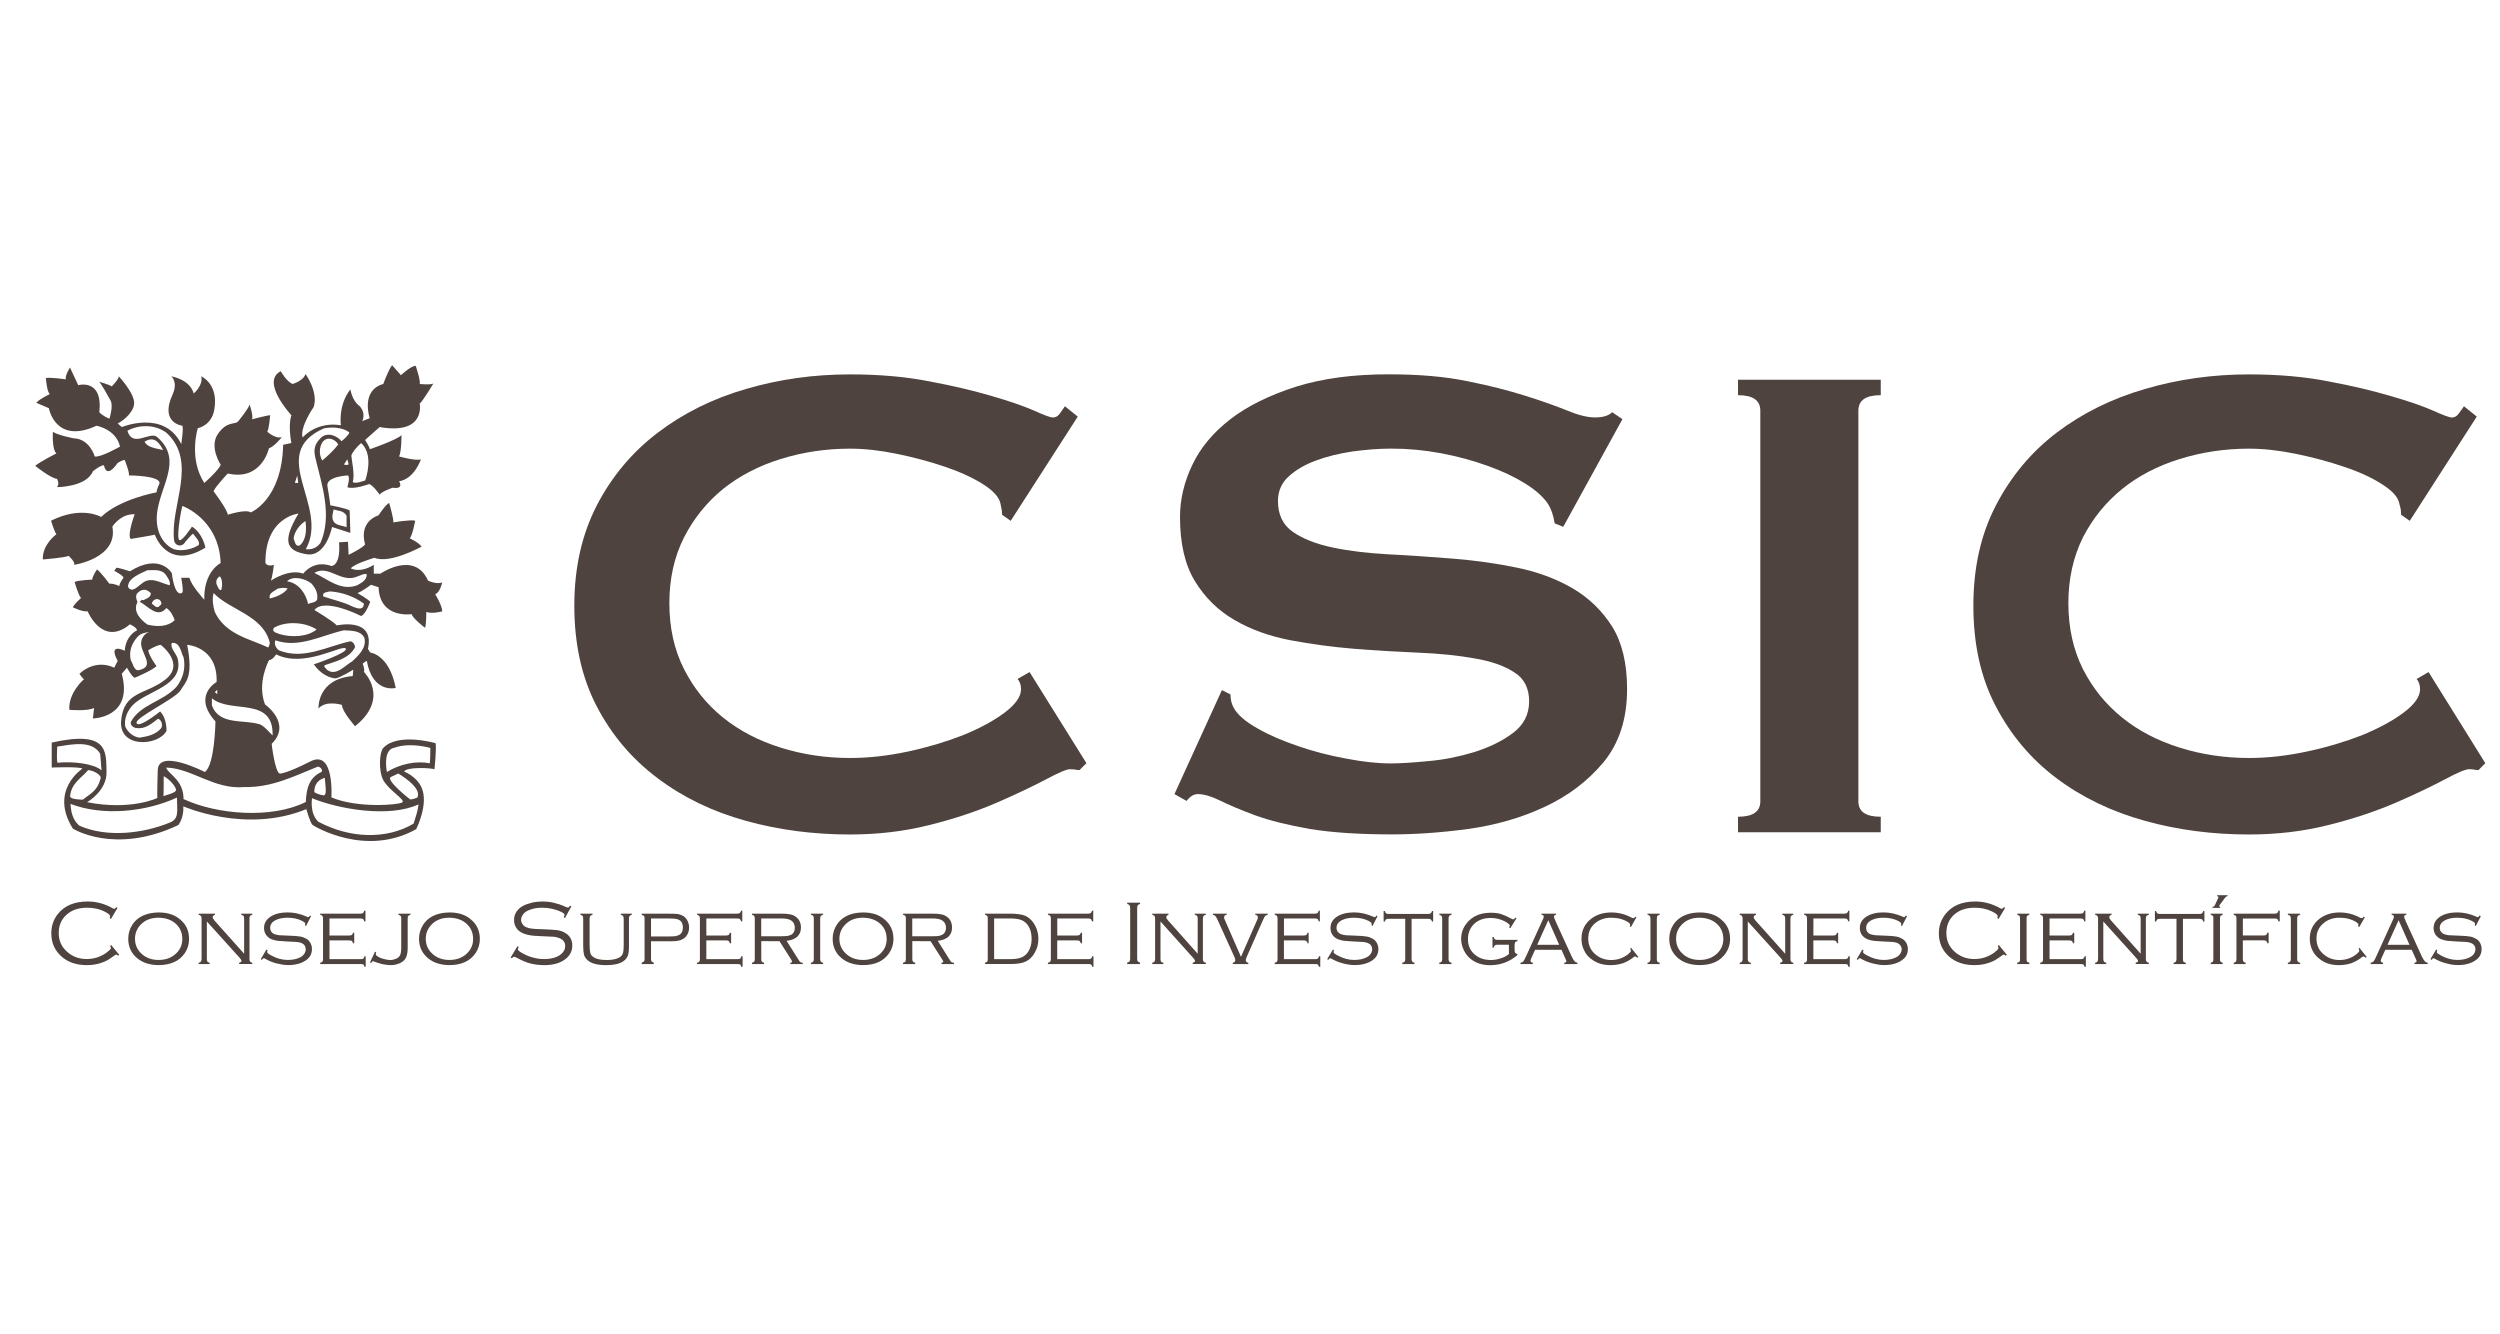 <?xml version="1.0" encoding="utf-8"?>
<!-- Generator: Adobe Illustrator 15.0.0, SVG Export Plug-In . SVG Version: 6.00 Build 0)  -->
<!DOCTYPE svg PUBLIC "-//W3C//DTD SVG 1.1//EN" "http://www.w3.org/Graphics/SVG/1.1/DTD/svg11.dtd">
<svg version="1.1" id="Capa_1" xmlns="http://www.w3.org/2000/svg" xmlns:xlink="http://www.w3.org/1999/xlink" x="0px" y="0px"
	 width="164px" height="87.5px" viewBox="126 0 164 87.5" enable-background="new 126 0 164 87.5" xml:space="preserve">
<g>
	<g>
		<path fill="#4E433E" d="M133.711,59.555l-0.433,0.729l-0.079-0.052c0.015-0.061,0.023-0.103,0.023-0.127
			c0-0.09-0.128-0.188-0.376-0.313c-0.347-0.175-0.728-0.245-1.136-0.245c-0.547,0-0.996,0.147-1.34,0.452
			c-0.349,0.313-0.518,0.717-0.518,1.208c0,0.489,0.176,0.896,0.54,1.222c0.353,0.32,0.777,0.483,1.297,0.483
			c0.501,0,0.944-0.155,1.325-0.44c0.177-0.137,0.263-0.223,0.263-0.277c0-0.034-0.018-0.08-0.052-0.143l0.069-0.056l0.53,0.642
			l-0.076,0.057c-0.056-0.055-0.098-0.075-0.136-0.075c-0.021,0-0.06,0.021-0.11,0.065c-0.184,0.129-0.329,0.236-0.45,0.303
			c-0.125,0.064-0.249,0.123-0.391,0.169c-0.295,0.104-0.619,0.155-0.967,0.155c-0.685,0-1.235-0.188-1.657-0.563
			c-0.449-0.4-0.671-0.902-0.671-1.521c0-0.487,0.139-0.896,0.419-1.258c0.434-0.552,1.091-0.832,1.966-0.832
			c0.571,0,1.132,0.148,1.671,0.463c0.035,0.016,0.059,0.018,0.073,0.018c0.023,0,0.073-0.025,0.138-0.109L133.711,59.555z"/>
		<path fill="#4E433E" d="M136.404,59.857c0.584,0,1.062,0.147,1.421,0.468c0.389,0.317,0.578,0.745,0.578,1.28
			c0,0.33-0.094,0.644-0.279,0.922c-0.356,0.517-0.932,0.783-1.717,0.783c-0.586,0-1.052-0.156-1.415-0.457
			c-0.385-0.326-0.579-0.75-0.579-1.271c0-0.349,0.099-0.661,0.28-0.94c0.201-0.295,0.481-0.509,0.839-0.638
			C135.781,59.908,136.068,59.864,136.404,59.857 M136.404,60.202c-0.481,0-0.869,0.144-1.161,0.44
			c-0.255,0.262-0.387,0.573-0.387,0.94c0,0.377,0.132,0.687,0.387,0.944c0.292,0.291,0.68,0.447,1.164,0.447
			c0.491,0,0.878-0.156,1.167-0.447c0.259-0.258,0.386-0.561,0.386-0.924c0-0.389-0.127-0.705-0.386-0.963
			C137.283,60.352,136.892,60.21,136.404,60.202"/>
		<path fill="#4E433E" d="M139.569,60.448v2.464c0,0.074,0.015,0.132,0.039,0.171c0.025,0.026,0.072,0.062,0.147,0.071v0.087h-0.725
			v-0.087c0.079-0.01,0.127-0.045,0.151-0.071c0.021-0.039,0.042-0.097,0.042-0.171v-2.646c0-0.095-0.021-0.149-0.042-0.178
			c-0.027-0.031-0.076-0.059-0.151-0.083v-0.069h1.075v0.069c-0.1,0.042-0.155,0.089-0.155,0.16c0,0.058,0.038,0.121,0.11,0.213
			l1.955,2.188v-2.301c0-0.096-0.018-0.15-0.041-0.179c-0.027-0.03-0.076-0.06-0.152-0.083v-0.068h0.73v0.068
			c-0.073,0.023-0.125,0.053-0.149,0.083c-0.023,0.027-0.037,0.083-0.037,0.179v2.646c0,0.073,0.014,0.132,0.037,0.171
			c0.024,0.027,0.074,0.063,0.149,0.072v0.086h-0.865v-0.086c0.104-0.019,0.155-0.066,0.155-0.117c0-0.049-0.048-0.117-0.142-0.227
			L139.569,60.448z"/>
		<path fill="#4E433E" d="M146.404,60.105l-0.325,0.637l-0.067-0.03c0.006-0.06,0.014-0.101,0.014-0.123
			c0-0.044-0.066-0.099-0.194-0.171c-0.267-0.143-0.594-0.216-0.986-0.216c-0.313,0-0.58,0.062-0.8,0.174
			c-0.217,0.122-0.323,0.287-0.323,0.496c0,0.085,0.026,0.178,0.082,0.257c0.052,0.07,0.124,0.126,0.222,0.158
			c0.09,0.029,0.19,0.051,0.301,0.064c0.107,0,0.336,0.021,0.692,0.031c0.301,0.01,0.526,0.023,0.676,0.055
			c0.15,0.024,0.281,0.076,0.391,0.141c0.118,0.054,0.207,0.158,0.273,0.279c0.067,0.117,0.104,0.252,0.104,0.396
			c0,0.313-0.128,0.551-0.377,0.73c-0.3,0.215-0.696,0.326-1.192,0.326c-0.244,0-0.497-0.047-0.771-0.115
			c-0.27-0.072-0.515-0.174-0.744-0.31c-0.038-0.021-0.059-0.026-0.073-0.026c-0.029,0-0.075,0.035-0.135,0.111l-0.065-0.052
			l0.371-0.627l0.075,0.033c-0.006,0.032-0.01,0.045-0.014,0.054c-0.011,0.034-0.014,0.057-0.014,0.082
			c0,0.055,0.097,0.131,0.302,0.236c0.335,0.179,0.688,0.277,1.052,0.277c0.331,0,0.612-0.062,0.833-0.179
			c0.104-0.052,0.189-0.135,0.249-0.222c0.063-0.102,0.095-0.196,0.095-0.303c0-0.084-0.027-0.176-0.08-0.252
			c-0.052-0.076-0.123-0.119-0.207-0.158c-0.082-0.032-0.166-0.045-0.273-0.063c-0.097-0.003-0.284-0.021-0.56-0.028
			c-0.326-0.017-0.555-0.033-0.696-0.047c-0.139-0.021-0.271-0.048-0.398-0.094c-0.151-0.054-0.283-0.154-0.374-0.279
			c-0.1-0.136-0.148-0.287-0.148-0.469c0-0.316,0.146-0.563,0.433-0.749c0.295-0.185,0.664-0.276,1.118-0.276
			c0.416,0,0.828,0.093,1.242,0.276c0.068,0.031,0.104,0.037,0.111,0.037c0.029,0,0.067-0.03,0.11-0.11L146.404,60.105z"/>
		<path fill="#4E433E" d="M147.613,61.688v1.233h2.041c0.082,0,0.143-0.009,0.177-0.043c0.038-0.017,0.063-0.071,0.08-0.146h0.079
			v0.691h-0.079c-0.019-0.068-0.042-0.117-0.076-0.156c-0.035-0.013-0.09-0.026-0.176-0.026h-2.655v-0.087
			c0.076-0.01,0.128-0.045,0.15-0.071c0.025-0.039,0.037-0.097,0.037-0.171v-2.646c0-0.095-0.012-0.149-0.037-0.178
			c-0.022-0.031-0.074-0.059-0.15-0.083v-0.069h2.637c0.084,0,0.141-0.019,0.174-0.045c0.033-0.023,0.063-0.068,0.076-0.151h0.084
			v0.702h-0.084c-0.014-0.08-0.043-0.129-0.076-0.158c-0.033-0.018-0.094-0.031-0.174-0.031h-2.027v1.117h1.291
			c0.08,0,0.144-0.018,0.177-0.037c0.03-0.027,0.06-0.077,0.077-0.146h0.078v0.692h-0.078c-0.018-0.08-0.047-0.128-0.079-0.151
			c-0.035-0.024-0.095-0.039-0.175-0.039H147.613L147.613,61.688z"/>
		<path fill="#4E433E" d="M150.268,63.139l0.332-0.707l0.078,0.039c-0.02,0.059-0.025,0.113-0.025,0.133
			c0,0.037,0.018,0.062,0.055,0.09c0.098,0.078,0.232,0.152,0.398,0.195c0.17,0.049,0.336,0.088,0.498,0.088
			c0.146,0,0.28-0.039,0.396-0.091c0.11-0.05,0.19-0.12,0.242-0.218c0.052-0.087,0.079-0.282,0.079-0.559v-1.844
			c0-0.095-0.01-0.149-0.038-0.178c-0.027-0.031-0.079-0.059-0.148-0.083v-0.069h0.794v0.069c-0.074,0.024-0.125,0.052-0.146,0.083
			c-0.027,0.027-0.038,0.083-0.038,0.178v1.928c0,0.188-0.019,0.339-0.05,0.453c-0.029,0.121-0.078,0.219-0.147,0.309
			c-0.093,0.109-0.219,0.191-0.377,0.255c-0.163,0.063-0.337,0.103-0.526,0.103c-0.156,0-0.34-0.022-0.547-0.061
			c-0.211-0.057-0.384-0.107-0.543-0.166c-0.027-0.018-0.056-0.031-0.074-0.031c-0.051,0-0.092,0.034-0.133,0.108L150.268,63.139z"
			/>
		<path fill="#4E433E" d="M155.48,59.857c0.588,0,1.062,0.147,1.422,0.468c0.383,0.317,0.576,0.745,0.576,1.28
			c0,0.33-0.094,0.644-0.283,0.922c-0.355,0.517-0.928,0.783-1.709,0.783c-0.586,0-1.06-0.156-1.416-0.457
			c-0.387-0.326-0.582-0.75-0.582-1.271c0-0.349,0.099-0.661,0.285-0.94c0.197-0.295,0.474-0.509,0.834-0.638
			C154.857,59.908,155.145,59.864,155.48,59.857 M155.48,60.202c-0.486,0-0.869,0.144-1.16,0.44
			c-0.258,0.262-0.389,0.573-0.389,0.94c0,0.377,0.131,0.687,0.389,0.944c0.291,0.291,0.679,0.447,1.166,0.447
			c0.484,0,0.875-0.156,1.166-0.447c0.256-0.258,0.384-0.561,0.384-0.924c0-0.389-0.128-0.705-0.384-0.963
			C156.357,60.352,155.968,60.21,155.48,60.202"/>
		<path fill="#4E433E" d="M163.486,59.45l-0.422,0.771l-0.082-0.049c0.035-0.086,0.053-0.139,0.053-0.166
			c0-0.056-0.073-0.117-0.219-0.184c-0.398-0.19-0.817-0.275-1.26-0.275c-0.363,0-0.68,0.063-0.951,0.2
			c-0.129,0.063-0.232,0.146-0.306,0.259c-0.077,0.107-0.114,0.219-0.114,0.337c0,0.101,0.031,0.192,0.09,0.275
			c0.06,0.094,0.132,0.155,0.229,0.2c0.111,0.045,0.232,0.086,0.378,0.098c0.146,0.023,0.382,0.038,0.709,0.041
			c0.453,0.018,0.776,0.038,0.97,0.063c0.194,0.03,0.35,0.084,0.479,0.16c0.333,0.178,0.503,0.463,0.503,0.844
			c0,0.362-0.154,0.67-0.457,0.897c-0.34,0.263-0.796,0.392-1.387,0.392c-0.344,0-0.637-0.043-0.895-0.108
			c-0.256-0.06-0.558-0.19-0.91-0.38c-0.098-0.045-0.156-0.068-0.172-0.068c-0.029,0-0.078,0.039-0.143,0.105l-0.08-0.049
			l0.443-0.736l0.086,0.049c-0.035,0.072-0.057,0.125-0.057,0.15c0,0.07,0.127,0.162,0.377,0.299
			c0.227,0.119,0.443,0.197,0.655,0.25c0.208,0.055,0.433,0.089,0.679,0.089c0.502,0,0.879-0.113,1.133-0.328
			c0.175-0.151,0.262-0.325,0.262-0.526c0-0.26-0.146-0.447-0.441-0.539c-0.095-0.039-0.195-0.056-0.291-0.069
			c-0.107-0.011-0.389-0.021-0.863-0.041c-0.338-0.005-0.604-0.034-0.799-0.075c-0.189-0.035-0.359-0.096-0.512-0.186
			c-0.143-0.076-0.25-0.189-0.329-0.328c-0.083-0.139-0.12-0.299-0.12-0.463c0-0.295,0.105-0.526,0.313-0.74
			c0.159-0.146,0.382-0.271,0.653-0.342c0.277-0.102,0.582-0.137,0.914-0.137c0.271,0,0.522,0.03,0.746,0.086
			c0.232,0.057,0.5,0.139,0.783,0.277c0.069,0.02,0.11,0.037,0.129,0.037c0.033,0,0.078-0.037,0.141-0.12L163.486,59.45z"/>
		<path fill="#4E433E" d="M164.678,60.268v1.701c0,0.256,0.021,0.443,0.043,0.535c0.023,0.1,0.082,0.189,0.17,0.251
			c0.176,0.146,0.479,0.222,0.902,0.222c0.477,0,0.799-0.099,0.969-0.268c0.059-0.068,0.1-0.143,0.12-0.238
			c0.019-0.101,0.033-0.268,0.033-0.502v-1.701c0-0.092-0.019-0.146-0.042-0.179c-0.025-0.03-0.073-0.06-0.148-0.083v-0.068h0.723
			v0.068c-0.069,0.023-0.12,0.053-0.143,0.083c-0.031,0.027-0.045,0.083-0.045,0.179v1.781c0,0.307-0.023,0.521-0.072,0.645
			c-0.086,0.214-0.246,0.361-0.474,0.463c-0.233,0.104-0.551,0.156-0.95,0.156c-0.584,0-0.984-0.111-1.221-0.326
			c-0.113-0.104-0.188-0.219-0.229-0.346c-0.031-0.119-0.056-0.324-0.056-0.592v-1.781c0-0.096-0.008-0.15-0.034-0.179
			c-0.027-0.03-0.08-0.06-0.152-0.083v-0.068h0.797v0.068c-0.077,0.023-0.125,0.053-0.148,0.083
			C164.699,60.122,164.678,60.176,164.678,60.268"/>
		<path fill="#4E433E" d="M168.707,61.747v1.185c0,0.059,0.014,0.1,0.041,0.137c0.023,0.029,0.068,0.057,0.139,0.076v0.098h-0.789
			v-0.098c0.073-0.021,0.12-0.047,0.148-0.076c0.027-0.037,0.038-0.078,0.038-0.137v-2.711c0-0.055-0.011-0.104-0.038-0.132
			c-0.03-0.03-0.075-0.053-0.148-0.073v-0.078h1.83c0.243,0,0.422,0.008,0.555,0.023c0.121,0.029,0.231,0.064,0.334,0.125
			c0.123,0.075,0.213,0.178,0.281,0.313c0.069,0.133,0.107,0.281,0.107,0.447c0,0.161-0.038,0.312-0.104,0.438
			c-0.067,0.131-0.162,0.234-0.287,0.308c-0.101,0.063-0.215,0.103-0.342,0.125c-0.123,0.024-0.307,0.032-0.545,0.032
			L168.707,61.747L168.707,61.747z M168.707,61.432h1.166c0.203,0,0.365-0.013,0.46-0.023c0.101-0.021,0.183-0.057,0.26-0.102
			c0.14-0.09,0.204-0.246,0.204-0.467c0-0.222-0.064-0.377-0.204-0.468c-0.077-0.04-0.159-0.085-0.257-0.093
			c-0.098-0.018-0.255-0.027-0.463-0.027h-1.166V61.432z"/>
		<path fill="#4E433E" d="M172.336,61.688v1.233h2.042c0.084,0,0.144-0.009,0.177-0.043c0.035-0.017,0.059-0.071,0.076-0.146h0.083
			v0.691h-0.083c-0.018-0.068-0.041-0.117-0.076-0.156c-0.033-0.013-0.093-0.026-0.177-0.026h-2.653v-0.087
			c0.08-0.01,0.127-0.045,0.151-0.071c0.024-0.039,0.038-0.097,0.038-0.171v-2.646c0-0.095-0.014-0.149-0.041-0.178
			c-0.023-0.031-0.072-0.059-0.148-0.083v-0.069h2.633c0.088,0,0.144-0.019,0.174-0.045c0.035-0.023,0.066-0.068,0.082-0.151h0.08
			v0.702h-0.08c-0.016-0.08-0.047-0.129-0.082-0.158c-0.03-0.018-0.086-0.031-0.174-0.031h-2.021v1.117h1.288
			c0.083,0,0.136-0.018,0.174-0.037c0.034-0.027,0.062-0.077,0.079-0.146h0.083v0.692h-0.083c-0.018-0.08-0.045-0.128-0.079-0.151
			c-0.038-0.024-0.091-0.039-0.174-0.039H172.336L172.336,61.688z"/>
		<path fill="#4E433E" d="M175.939,61.739v1.173c0,0.074,0.008,0.132,0.031,0.171c0.029,0.026,0.084,0.062,0.151,0.071v0.087h-0.793
			v-0.087c0.077-0.01,0.125-0.045,0.151-0.071c0.021-0.039,0.035-0.097,0.035-0.171v-2.646c0-0.095-0.017-0.149-0.041-0.178
			c-0.027-0.031-0.072-0.059-0.146-0.083v-0.069h1.956c0.225,0,0.407,0.012,0.546,0.045c0.143,0.024,0.271,0.08,0.365,0.153
			c0.234,0.162,0.349,0.404,0.349,0.716c0,0.252-0.083,0.446-0.242,0.596c-0.159,0.148-0.396,0.242-0.702,0.27l0.83,1.314
			c0.031,0.049,0.059,0.07,0.086,0.095c0.028,0.021,0.08,0.022,0.148,0.03v0.087h-0.816v-0.087c0.079-0.01,0.114-0.033,0.114-0.068
			c0-0.023-0.021-0.066-0.065-0.148l-0.762-1.197L175.939,61.739L175.939,61.739z M175.939,61.419h1.256
			c0.203,0,0.353-0.012,0.457-0.017c0.098-0.02,0.188-0.051,0.252-0.086c0.16-0.086,0.236-0.241,0.236-0.453
			c0-0.202-0.07-0.362-0.219-0.467c-0.132-0.101-0.355-0.146-0.684-0.146h-1.301v1.168H175.939z"/>
		<path fill="#4E433E" d="M179.384,62.912v-2.646c0-0.095-0.012-0.149-0.036-0.178c-0.025-0.031-0.074-0.059-0.154-0.083v-0.069
			h0.804v0.069c-0.08,0.024-0.129,0.052-0.153,0.083c-0.023,0.027-0.041,0.083-0.041,0.178v2.646c0,0.074,0.018,0.132,0.041,0.171
			c0.024,0.026,0.073,0.062,0.153,0.071v0.087h-0.804v-0.087c0.08-0.01,0.129-0.045,0.154-0.071
			C179.372,63.044,179.384,62.986,179.384,62.912"/>
		<path fill="#4E433E" d="M182.611,59.857c0.589,0,1.066,0.147,1.427,0.468c0.381,0.317,0.573,0.745,0.573,1.28
			c0,0.33-0.094,0.644-0.283,0.922c-0.355,0.517-0.924,0.783-1.709,0.783c-0.585,0-1.057-0.156-1.416-0.457
			c-0.389-0.326-0.581-0.75-0.581-1.271c0-0.349,0.099-0.661,0.284-0.94c0.197-0.295,0.48-0.509,0.832-0.638
			C181.984,59.908,182.279,59.864,182.611,59.857 M182.611,60.202c-0.48,0-0.865,0.144-1.154,0.44
			c-0.257,0.262-0.393,0.573-0.393,0.94c0,0.377,0.136,0.687,0.393,0.944c0.289,0.291,0.682,0.447,1.162,0.447
			c0.484,0,0.875-0.156,1.166-0.447c0.259-0.258,0.38-0.561,0.38-0.924c0-0.389-0.121-0.705-0.38-0.963
			C183.491,60.352,183.104,60.21,182.611,60.202"/>
		<path fill="#4E433E" d="M185.848,61.739v1.173c0,0.074,0.014,0.132,0.043,0.171c0.022,0.026,0.071,0.062,0.15,0.071v0.087h-0.803
			v-0.087c0.076-0.01,0.132-0.045,0.152-0.071c0.022-0.039,0.034-0.097,0.034-0.171v-2.646c0-0.095-0.012-0.149-0.034-0.178
			c-0.023-0.031-0.076-0.059-0.152-0.083v-0.069h1.962c0.222,0,0.403,0.012,0.548,0.045c0.141,0.024,0.259,0.08,0.363,0.153
			c0.229,0.162,0.342,0.404,0.342,0.716c0,0.252-0.079,0.446-0.236,0.596c-0.16,0.148-0.394,0.242-0.701,0.27l0.824,1.314
			c0.03,0.049,0.063,0.07,0.086,0.095c0.031,0.021,0.083,0.022,0.155,0.03v0.087h-0.819v-0.087c0.079-0.01,0.118-0.033,0.118-0.068
			c0-0.023-0.024-0.066-0.071-0.148l-0.764-1.197L185.848,61.739L185.848,61.739z M185.848,61.419h1.256
			c0.205,0,0.356-0.012,0.457-0.017c0.104-0.02,0.188-0.051,0.26-0.086c0.152-0.086,0.236-0.241,0.236-0.453
			c0-0.202-0.074-0.362-0.227-0.467c-0.127-0.101-0.355-0.146-0.678-0.146h-1.307v1.168H185.848z"/>
		<path fill="#4E433E" d="M190.797,62.912v-2.646c0-0.091-0.011-0.145-0.031-0.178c-0.023-0.031-0.076-0.059-0.152-0.083v-0.069
			h1.666c0.445,0,0.783,0.055,1.003,0.149c0.271,0.136,0.481,0.356,0.633,0.653c0.136,0.268,0.203,0.551,0.203,0.845
			c0,0.353-0.085,0.669-0.269,0.962c-0.148,0.257-0.345,0.432-0.578,0.54c-0.235,0.106-0.566,0.155-0.992,0.155h-1.666v-0.086
			c0.076-0.012,0.129-0.045,0.152-0.072C190.786,63.044,190.797,62.986,190.797,62.912 M191.219,62.921h1.039
			c0.391,0,0.678-0.06,0.86-0.166c0.194-0.114,0.348-0.292,0.446-0.548c0.076-0.186,0.11-0.398,0.11-0.623
			c0-0.398-0.104-0.729-0.308-0.968c-0.118-0.132-0.256-0.228-0.426-0.283c-0.17-0.054-0.399-0.081-0.686-0.081h-1.039v2.669
			H191.219z"/>
		<path fill="#4E433E" d="M195.354,61.688v1.233h2.043c0.086,0,0.142-0.009,0.177-0.043c0.032-0.017,0.063-0.071,0.079-0.146h0.08
			v0.691h-0.08c-0.018-0.068-0.047-0.117-0.076-0.156c-0.034-0.013-0.094-0.026-0.18-0.026h-2.655v-0.087
			c0.084-0.01,0.133-0.045,0.155-0.071c0.024-0.039,0.039-0.097,0.039-0.171v-2.646c0-0.095-0.015-0.149-0.041-0.178
			c-0.025-0.031-0.069-0.059-0.153-0.083v-0.069h2.639c0.082,0,0.142-0.019,0.173-0.045c0.037-0.023,0.059-0.068,0.084-0.151h0.078
			v0.702h-0.078c-0.025-0.08-0.047-0.129-0.084-0.158c-0.031-0.018-0.095-0.031-0.173-0.031h-2.024v1.117h1.285
			c0.082,0,0.141-0.018,0.178-0.037c0.035-0.027,0.06-0.077,0.076-0.146h0.086v0.692h-0.086c-0.018-0.08-0.041-0.128-0.076-0.151
			c-0.041-0.024-0.096-0.039-0.178-0.039H195.354L195.354,61.688z"/>
		<path fill="#4E433E" d="M200.139,62.886v-3.331c0-0.078-0.02-0.137-0.043-0.164c-0.021-0.049-0.07-0.065-0.152-0.092v-0.086h0.845
			v0.086c-0.075,0.028-0.123,0.045-0.146,0.092c-0.031,0.027-0.045,0.086-0.045,0.164v3.331c0,0.091,0.014,0.146,0.041,0.181
			c0.025,0.031,0.069,0.059,0.148,0.078v0.098h-0.844v-0.098c0.086-0.021,0.135-0.047,0.154-0.078
			C200.124,63.029,200.139,62.977,200.139,62.886"/>
		<path fill="#4E433E" d="M202.128,60.448v2.464c0,0.074,0.017,0.132,0.033,0.171c0.026,0.026,0.081,0.062,0.155,0.071v0.087h-0.728
			v-0.087c0.074-0.01,0.126-0.045,0.146-0.071c0.024-0.039,0.041-0.097,0.041-0.171v-2.646c0-0.095-0.017-0.149-0.041-0.178
			c-0.023-0.031-0.071-0.059-0.146-0.083v-0.069h1.065v0.069c-0.096,0.042-0.145,0.089-0.145,0.16c0,0.058,0.03,0.121,0.113,0.213
			l1.947,2.188v-2.301c0-0.096-0.016-0.15-0.045-0.179c-0.022-0.03-0.072-0.06-0.146-0.083v-0.068h0.729v0.068
			c-0.082,0.023-0.131,0.053-0.151,0.083c-0.026,0.027-0.045,0.083-0.045,0.179v2.646c0,0.073,0.019,0.132,0.045,0.171
			c0.019,0.027,0.069,0.063,0.151,0.072v0.086h-0.864v-0.086c0.104-0.019,0.151-0.066,0.151-0.117c0-0.049-0.041-0.117-0.146-0.227
			L202.128,60.448z"/>
		<path fill="#4E433E" d="M207.408,62.768l1.063-2.425c0.031-0.063,0.045-0.118,0.045-0.171c0-0.09-0.059-0.146-0.173-0.166v-0.068
			h0.821v0.068c-0.089,0.027-0.15,0.055-0.191,0.11c-0.031,0.05-0.09,0.159-0.166,0.337l-1.012,2.296
			c-0.051,0.112-0.072,0.188-0.072,0.24c0,0.097,0.061,0.155,0.166,0.165v0.087h-1.018v-0.087c0.104-0.012,0.163-0.068,0.163-0.165
			c0-0.052-0.017-0.128-0.069-0.24l-1.042-2.296c-0.079-0.178-0.134-0.292-0.176-0.34c-0.042-0.053-0.104-0.08-0.181-0.107v-0.068
			h0.908v0.068c-0.119,0.023-0.174,0.076-0.174,0.166c0,0.049,0.014,0.107,0.047,0.171L207.408,62.768z"/>
		<path fill="#4E433E" d="M210.225,61.688v1.233h2.053c0.08,0,0.14-0.009,0.166-0.043c0.039-0.017,0.063-0.071,0.082-0.146h0.084
			v0.691h-0.084c-0.02-0.068-0.043-0.117-0.082-0.156c-0.026-0.013-0.084-0.026-0.166-0.026h-2.656v-0.087
			c0.072-0.01,0.124-0.045,0.15-0.071c0.019-0.039,0.035-0.097,0.035-0.171v-2.646c0-0.095-0.018-0.149-0.039-0.178
			c-0.026-0.031-0.074-0.059-0.146-0.083v-0.069h2.633c0.08,0,0.141-0.019,0.178-0.045c0.026-0.023,0.059-0.068,0.072-0.151h0.078
			v0.702h-0.078c-0.016-0.08-0.046-0.129-0.072-0.158c-0.037-0.018-0.098-0.031-0.181-0.031h-2.024v1.117h1.295
			c0.082,0,0.142-0.018,0.172-0.037c0.033-0.027,0.06-0.077,0.084-0.146h0.068v0.692h-0.068c-0.024-0.08-0.051-0.128-0.09-0.151
			c-0.028-0.024-0.084-0.039-0.166-0.039H210.225L210.225,61.688z"/>
		<path fill="#4E433E" d="M216.363,60.105l-0.325,0.637l-0.063-0.03c0.006-0.06,0.006-0.101,0.006-0.123
			c0-0.044-0.06-0.099-0.188-0.171c-0.27-0.143-0.602-0.216-0.992-0.216c-0.314,0-0.576,0.062-0.8,0.174
			c-0.218,0.122-0.326,0.287-0.326,0.496c0,0.085,0.028,0.178,0.084,0.257c0.056,0.07,0.128,0.126,0.226,0.158
			c0.09,0.029,0.189,0.051,0.293,0.064c0.107,0,0.344,0.021,0.699,0.031c0.295,0.01,0.521,0.023,0.676,0.055
			c0.152,0.024,0.281,0.076,0.392,0.141c0.113,0.054,0.207,0.158,0.276,0.279c0.063,0.117,0.101,0.252,0.101,0.396
			c0,0.313-0.125,0.551-0.377,0.73c-0.298,0.215-0.696,0.326-1.19,0.326c-0.25,0-0.506-0.047-0.771-0.115
			c-0.267-0.072-0.517-0.174-0.751-0.31c-0.027-0.021-0.053-0.026-0.074-0.026c-0.027,0-0.072,0.035-0.127,0.111l-0.068-0.052
			l0.377-0.627l0.068,0.033c-0.007,0.032-0.007,0.045-0.01,0.054c-0.012,0.034-0.02,0.057-0.02,0.082
			c0,0.055,0.103,0.131,0.303,0.236c0.343,0.179,0.691,0.277,1.052,0.277c0.336,0,0.608-0.062,0.828-0.179
			c0.106-0.052,0.2-0.135,0.259-0.222c0.063-0.102,0.094-0.196,0.094-0.303c0-0.084-0.027-0.176-0.078-0.252
			c-0.057-0.076-0.119-0.119-0.217-0.158c-0.072-0.032-0.169-0.045-0.266-0.063c-0.098-0.003-0.287-0.021-0.564-0.028
			c-0.322-0.017-0.554-0.033-0.691-0.047c-0.143-0.021-0.271-0.048-0.395-0.094c-0.156-0.054-0.285-0.154-0.377-0.279
			c-0.102-0.136-0.146-0.287-0.146-0.469c0-0.316,0.14-0.563,0.427-0.749c0.291-0.185,0.668-0.276,1.121-0.276
			c0.415,0,0.827,0.093,1.241,0.276c0.066,0.031,0.099,0.037,0.111,0.037c0.027,0,0.072-0.03,0.114-0.11L216.363,60.105z"/>
		<path fill="#4E433E" d="M218.6,60.275v2.637c0,0.074,0.02,0.132,0.043,0.171c0.022,0.026,0.072,0.062,0.147,0.071v0.087h-0.798
			v-0.087c0.076-0.01,0.127-0.045,0.154-0.071c0.021-0.039,0.037-0.097,0.037-0.171v-2.637h-1.09c-0.072,0-0.136,0.008-0.162,0.035
			c-0.043,0.021-0.063,0.074-0.08,0.143h-0.086v-0.689h0.086c0.019,0.072,0.037,0.125,0.08,0.146
			c0.026,0.036,0.09,0.042,0.162,0.042h2.59c0.078,0,0.141-0.006,0.172-0.042c0.037-0.021,0.063-0.072,0.084-0.146h0.076v0.689
			h-0.076c-0.021-0.067-0.049-0.12-0.084-0.143c-0.033-0.027-0.094-0.035-0.172-0.035H218.6z"/>
		<path fill="#4E433E" d="M220.607,62.912v-2.646c0-0.095-0.017-0.149-0.039-0.178c-0.029-0.031-0.078-0.059-0.15-0.083v-0.069
			h0.803v0.069c-0.08,0.024-0.135,0.052-0.15,0.083c-0.029,0.027-0.045,0.083-0.045,0.178v2.646c0,0.074,0.016,0.132,0.045,0.171
			c0.017,0.026,0.07,0.062,0.15,0.071v0.087h-0.803v-0.087c0.072-0.01,0.121-0.045,0.15-0.071
			C220.592,63.044,220.607,62.986,220.607,62.912"/>
		<path fill="#4E433E" d="M225.484,60.236l-0.409,0.654l-0.069-0.041c0.023-0.068,0.039-0.117,0.039-0.135
			c0-0.053-0.102-0.14-0.279-0.246c-0.312-0.173-0.635-0.248-0.972-0.248c-0.428,0-0.769,0.111-1.048,0.35
			c-0.301,0.27-0.449,0.615-0.449,1.035c0,0.396,0.127,0.722,0.407,0.979c0.284,0.262,0.655,0.393,1.104,0.393
			c0.225,0,0.449-0.043,0.656-0.115c0.205-0.059,0.381-0.159,0.521-0.276v-0.612h-0.744c-0.086,0-0.146,0.01-0.172,0.043
			c-0.037,0.022-0.064,0.068-0.084,0.146h-0.077v-0.696h0.077c0.02,0.075,0.047,0.125,0.084,0.146
			c0.025,0.031,0.086,0.043,0.172,0.043h1.304v0.08c-0.075,0.011-0.121,0.039-0.151,0.072c-0.021,0.041-0.037,0.102-0.037,0.176
			v0.345c0,0.09,0.017,0.146,0.037,0.173c0.03,0.037,0.076,0.068,0.151,0.086v0.063c-0.509,0.439-1.108,0.666-1.793,0.666
			c-0.524,0-0.962-0.148-1.306-0.435c-0.189-0.157-0.324-0.346-0.424-0.562c-0.114-0.238-0.17-0.471-0.17-0.723
			c0-0.369,0.109-0.705,0.336-1c0.195-0.263,0.455-0.46,0.789-0.589c0.25-0.088,0.519-0.132,0.803-0.132
			c0.244,0,0.468,0.018,0.672,0.08c0.197,0.063,0.439,0.168,0.724,0.324c0.04,0.021,0.079,0.035,0.093,0.035
			c0.021,0,0.072-0.037,0.143-0.117L225.484,60.236z"/>
		<path fill="#4E433E" d="M228.434,62.305h-1.731l-0.253,0.557c-0.027,0.07-0.051,0.121-0.051,0.162c0,0.063,0.056,0.11,0.154,0.133
			v0.086h-0.813v-0.086c0.086-0.012,0.142-0.038,0.189-0.088c0.037-0.045,0.09-0.145,0.151-0.273l1.091-2.391
			c0.063-0.125,0.102-0.221,0.102-0.27c0-0.074-0.051-0.111-0.152-0.129v-0.068h0.958v0.068c-0.095,0.027-0.142,0.064-0.142,0.129
			c0,0.037,0.037,0.145,0.117,0.318l1.051,2.296c0.07,0.144,0.131,0.247,0.182,0.303c0.051,0.06,0.117,0.093,0.189,0.104v0.086
			h-0.86v-0.086c0.097-0.012,0.138-0.057,0.138-0.102c0-0.023-0.02-0.078-0.074-0.193L228.434,62.305z M228.286,61.98l-0.718-1.615
			l-0.729,1.615H228.286z"/>
		<path fill="#4E433E" d="M233.35,60.172l-0.361,0.641l-0.066-0.041c0.012-0.054,0.012-0.092,0.012-0.125
			c0-0.039-0.039-0.084-0.115-0.143c-0.318-0.199-0.686-0.302-1.117-0.302c-0.418,0-0.766,0.12-1.049,0.35
			c-0.313,0.255-0.465,0.593-0.465,1.009c0,0.457,0.174,0.815,0.517,1.084c0.272,0.217,0.608,0.332,0.985,0.332
			c0.42,0,0.797-0.129,1.119-0.386c0.125-0.101,0.18-0.173,0.18-0.215c0-0.03-0.01-0.082-0.055-0.151l0.072-0.039l0.467,0.582
			l-0.065,0.057c-0.072-0.059-0.117-0.088-0.142-0.088c-0.018,0-0.054,0.014-0.072,0.031c-0.25,0.198-0.481,0.33-0.73,0.42
			c-0.247,0.078-0.523,0.125-0.816,0.125c-0.529,0-0.955-0.148-1.299-0.432c-0.177-0.132-0.318-0.3-0.41-0.5
			c-0.14-0.246-0.193-0.518-0.193-0.803c0-0.54,0.207-0.975,0.63-1.303c0.353-0.276,0.795-0.418,1.328-0.418
			c0.471,0,0.927,0.117,1.351,0.354c0.049,0.015,0.071,0.019,0.098,0.019c0.035,0,0.082-0.023,0.127-0.097L233.35,60.172z"/>
		<path fill="#4E433E" d="M234.27,62.912v-2.646c0-0.095-0.013-0.149-0.047-0.178c-0.018-0.031-0.068-0.059-0.146-0.083v-0.069h0.8
			v0.069c-0.076,0.024-0.124,0.052-0.156,0.083c-0.018,0.027-0.033,0.083-0.033,0.178v2.646c0,0.074,0.017,0.132,0.033,0.171
			c0.032,0.026,0.08,0.062,0.156,0.071v0.087h-0.8v-0.087c0.077-0.01,0.129-0.045,0.146-0.071
			C234.257,63.044,234.27,62.986,234.27,62.912"/>
		<path fill="#4E433E" d="M237.497,59.857c0.584,0,1.062,0.147,1.417,0.468c0.393,0.317,0.58,0.745,0.58,1.28
			c0,0.33-0.092,0.644-0.286,0.922c-0.351,0.517-0.92,0.783-1.706,0.783c-0.588,0-1.059-0.156-1.421-0.457
			c-0.381-0.326-0.578-0.75-0.578-1.271c0-0.349,0.101-0.661,0.279-0.94c0.204-0.295,0.485-0.509,0.839-0.638
			C236.867,59.908,237.163,59.864,237.497,59.857 M237.497,60.202c-0.481,0-0.876,0.144-1.157,0.44
			c-0.268,0.262-0.388,0.573-0.388,0.94c0,0.377,0.12,0.687,0.388,0.944c0.281,0.291,0.676,0.447,1.162,0.447
			c0.479,0,0.867-0.156,1.164-0.447c0.253-0.258,0.384-0.561,0.384-0.924c0-0.389-0.131-0.705-0.384-0.963
			C238.369,60.352,237.977,60.21,237.497,60.202"/>
		<path fill="#4E433E" d="M240.654,60.448v2.464c0,0.074,0.021,0.132,0.046,0.171c0.019,0.026,0.069,0.062,0.153,0.071v0.087h-0.73
			v-0.087c0.076-0.01,0.128-0.045,0.145-0.071c0.031-0.039,0.047-0.097,0.047-0.171v-2.646c0-0.095-0.016-0.149-0.047-0.178
			c-0.021-0.031-0.067-0.059-0.145-0.083v-0.069h1.07v0.069c-0.098,0.042-0.151,0.089-0.151,0.16c0,0.058,0.039,0.121,0.11,0.213
			l1.957,2.188v-2.301c0-0.096-0.019-0.15-0.045-0.179c-0.021-0.03-0.068-0.06-0.148-0.083v-0.068h0.727v0.068
			c-0.078,0.023-0.129,0.053-0.144,0.083c-0.035,0.027-0.046,0.083-0.046,0.179v2.646c0,0.073,0.011,0.132,0.044,0.171
			c0.013,0.027,0.065,0.063,0.146,0.072v0.086h-0.865v-0.086c0.111-0.019,0.156-0.066,0.156-0.117c0-0.049-0.045-0.117-0.146-0.227
			L240.654,60.448z"/>
		<path fill="#4E433E" d="M244.957,61.688v1.233h2.049c0.076,0,0.137-0.009,0.182-0.043c0.025-0.017,0.058-0.071,0.07-0.146h0.086
			v0.691h-0.086c-0.014-0.068-0.039-0.117-0.07-0.156c-0.041-0.013-0.099-0.026-0.176-0.026h-2.662v-0.087
			c0.082-0.01,0.131-0.045,0.159-0.071c0.021-0.039,0.033-0.097,0.033-0.171v-2.646c0-0.095-0.017-0.149-0.038-0.178
			c-0.027-0.031-0.08-0.059-0.154-0.083v-0.069h2.637c0.082,0,0.146-0.019,0.176-0.045c0.035-0.023,0.057-0.068,0.083-0.151h0.073
			v0.702h-0.073c-0.026-0.08-0.048-0.129-0.083-0.158c-0.03-0.018-0.094-0.031-0.176-0.031h-2.028v1.117h1.292
			c0.086,0,0.145-0.018,0.176-0.037c0.041-0.027,0.059-0.077,0.082-0.146h0.074v0.692h-0.074c-0.023-0.08-0.041-0.128-0.082-0.151
			c-0.033-0.024-0.095-0.039-0.176-0.039H244.957L244.957,61.688z"/>
		<path fill="#4E433E" d="M251.102,60.105l-0.33,0.637l-0.064-0.03c0.011-0.06,0.011-0.101,0.011-0.123
			c0-0.044-0.06-0.099-0.188-0.171c-0.273-0.143-0.598-0.216-0.989-0.216c-0.321,0-0.576,0.062-0.798,0.174
			c-0.221,0.122-0.323,0.287-0.323,0.496c0,0.085,0.017,0.178,0.072,0.257c0.056,0.07,0.13,0.126,0.222,0.158
			c0.102,0.029,0.197,0.051,0.305,0.064c0.107,0,0.34,0.021,0.695,0.031c0.295,0.01,0.523,0.023,0.674,0.055
			c0.154,0.024,0.278,0.076,0.385,0.141c0.115,0.054,0.213,0.158,0.281,0.279c0.063,0.117,0.102,0.252,0.102,0.396
			c0,0.313-0.125,0.551-0.383,0.73c-0.289,0.215-0.688,0.326-1.183,0.326c-0.251,0-0.499-0.047-0.771-0.115
			c-0.274-0.072-0.519-0.174-0.752-0.31c-0.035-0.021-0.058-0.026-0.072-0.026c-0.025,0-0.07,0.035-0.126,0.111l-0.069-0.052
			l0.37-0.627l0.072,0.033c-0.005,0.032-0.011,0.045-0.013,0.054c-0.015,0.034-0.015,0.057-0.015,0.082
			c0,0.055,0.101,0.131,0.302,0.236c0.338,0.179,0.695,0.277,1.055,0.277c0.332,0,0.604-0.062,0.824-0.179
			c0.104-0.052,0.201-0.135,0.258-0.222c0.064-0.102,0.097-0.196,0.097-0.303c0-0.084-0.031-0.176-0.084-0.252
			c-0.058-0.076-0.121-0.119-0.207-0.158c-0.077-0.032-0.171-0.045-0.269-0.063c-0.096-0.003-0.287-0.021-0.563-0.028
			c-0.32-0.017-0.557-0.033-0.697-0.047c-0.142-0.021-0.271-0.048-0.389-0.094c-0.168-0.054-0.283-0.154-0.393-0.279
			c-0.094-0.136-0.143-0.287-0.143-0.469c0-0.316,0.143-0.563,0.43-0.749c0.299-0.185,0.664-0.276,1.119-0.276
			c0.422,0,0.83,0.093,1.252,0.276c0.065,0.031,0.094,0.037,0.104,0.037c0.031,0,0.072-0.03,0.113-0.11L251.102,60.105z"/>
		<path fill="#4E433E" d="M257.539,59.555l-0.434,0.729l-0.078-0.052c0.012-0.061,0.021-0.103,0.021-0.127
			c0-0.09-0.121-0.188-0.374-0.313c-0.348-0.175-0.725-0.245-1.139-0.245c-0.546,0-0.997,0.147-1.341,0.452
			c-0.346,0.313-0.512,0.717-0.512,1.208c0,0.489,0.174,0.896,0.539,1.222c0.354,0.32,0.783,0.483,1.299,0.483
			c0.502,0,0.943-0.155,1.328-0.44c0.17-0.137,0.254-0.223,0.254-0.277c0-0.034-0.01-0.08-0.049-0.143l0.072-0.056l0.527,0.642
			l-0.074,0.057c-0.059-0.055-0.102-0.075-0.139-0.075c-0.014,0-0.063,0.021-0.114,0.065c-0.179,0.129-0.332,0.236-0.45,0.303
			c-0.121,0.064-0.245,0.123-0.391,0.169c-0.291,0.104-0.621,0.155-0.965,0.155c-0.678,0-1.229-0.188-1.662-0.563
			c-0.442-0.4-0.668-0.902-0.668-1.521c0-0.487,0.146-0.896,0.427-1.258c0.432-0.552,1.082-0.832,1.962-0.832
			c0.566,0,1.128,0.148,1.671,0.463c0.035,0.016,0.063,0.018,0.069,0.018c0.027,0,0.074-0.025,0.142-0.109L257.539,59.555z"/>
		<path fill="#4E433E" d="M258.514,62.912v-2.646c0-0.095-0.011-0.149-0.031-0.178c-0.031-0.031-0.08-0.059-0.154-0.083v-0.069
			h0.798v0.069c-0.067,0.024-0.124,0.052-0.153,0.083c-0.023,0.027-0.029,0.083-0.029,0.178v2.646c0,0.074,0.006,0.132,0.029,0.171
			c0.029,0.026,0.086,0.062,0.153,0.071v0.087h-0.798v-0.087c0.074-0.01,0.123-0.045,0.154-0.071
			C258.503,63.044,258.514,62.986,258.514,62.912"/>
		<path fill="#4E433E" d="M260.45,61.688v1.233h2.042c0.08,0,0.14-0.009,0.177-0.043c0.032-0.017,0.06-0.071,0.081-0.146h0.082
			v0.691h-0.082c-0.021-0.068-0.049-0.117-0.081-0.156c-0.037-0.013-0.097-0.026-0.172-0.026h-2.657v-0.087
			c0.071-0.01,0.123-0.045,0.155-0.071c0.017-0.039,0.028-0.097,0.028-0.171v-2.646c0-0.095-0.012-0.149-0.033-0.178
			c-0.029-0.031-0.079-0.059-0.15-0.083v-0.069h2.629c0.092,0,0.146-0.019,0.178-0.045c0.039-0.023,0.059-0.068,0.078-0.151h0.076
			v0.702h-0.076c-0.021-0.08-0.039-0.129-0.078-0.158c-0.03-0.018-0.086-0.031-0.178-0.031h-2.019v1.117h1.284
			c0.09,0,0.146-0.018,0.17-0.037c0.043-0.027,0.063-0.077,0.09-0.146h0.076v0.692h-0.076c-0.026-0.08-0.047-0.128-0.094-0.151
			c-0.022-0.024-0.078-0.039-0.166-0.039H260.45L260.45,61.688z"/>
		<path fill="#4E433E" d="M263.977,60.448v2.464c0,0.074,0.019,0.132,0.045,0.171c0.02,0.026,0.07,0.062,0.146,0.071v0.087h-0.727
			v-0.087c0.084-0.01,0.131-0.045,0.146-0.071c0.029-0.039,0.046-0.097,0.046-0.171v-2.646c0-0.095-0.017-0.149-0.046-0.178
			c-0.02-0.031-0.066-0.059-0.146-0.083v-0.069h1.08v0.069c-0.106,0.042-0.152,0.089-0.152,0.16c0,0.058,0.031,0.121,0.109,0.213
			l1.949,2.188v-2.301c0-0.096-0.015-0.15-0.049-0.179c-0.014-0.03-0.063-0.06-0.143-0.083v-0.068h0.728v0.068
			c-0.077,0.023-0.13,0.053-0.146,0.083c-0.035,0.027-0.049,0.083-0.049,0.179v2.646c0,0.073,0.01,0.132,0.049,0.171
			c0.014,0.027,0.068,0.063,0.146,0.072v0.086h-0.862v-0.086c0.104-0.019,0.151-0.066,0.151-0.117c0-0.049-0.044-0.117-0.146-0.227
			L263.977,60.448z"/>
		<path fill="#4E433E" d="M269.202,60.275v2.637c0,0.074,0.008,0.132,0.028,0.171c0.027,0.026,0.078,0.062,0.16,0.071v0.087h-0.801
			v-0.087c0.081-0.01,0.125-0.045,0.148-0.071c0.023-0.039,0.041-0.097,0.041-0.171v-2.637h-1.08c-0.092,0-0.145,0.008-0.178,0.035
			c-0.033,0.021-0.058,0.074-0.082,0.143h-0.076v-0.689h0.076c0.024,0.072,0.049,0.125,0.082,0.146
			c0.033,0.036,0.086,0.042,0.178,0.042h2.583c0.075,0,0.135-0.006,0.176-0.042c0.024-0.021,0.06-0.072,0.071-0.146h0.082v0.689
			h-0.082c-0.014-0.067-0.047-0.12-0.072-0.143c-0.04-0.027-0.104-0.035-0.175-0.035H269.202z"/>
		<path fill="#4E433E" d="M271.195,62.912v-2.646c0-0.095-0.002-0.149-0.027-0.178c-0.029-0.031-0.082-0.059-0.146-0.083v-0.069
			h0.785v0.069c-0.063,0.024-0.113,0.052-0.146,0.083c-0.02,0.027-0.029,0.083-0.029,0.178v2.646c0,0.074,0.012,0.132,0.029,0.171
			c0.033,0.026,0.085,0.062,0.146,0.071v0.087h-0.785v-0.087c0.064-0.01,0.117-0.045,0.146-0.071
			C271.193,63.044,271.195,62.986,271.195,62.912 M272.132,58.719v0.068c-0.067,0.004-0.118,0.046-0.159,0.092l-0.382,0.512
			c-0.009,0.004-0.009,0.029-0.009,0.055c0,0.021,0.014,0.041,0.059,0.041h0.006v0.068h-0.508v-0.068
			c0.051,0,0.072-0.006,0.098-0.026c0.014-0.015,0.027-0.035,0.058-0.076l0.226-0.491c0.008-0.002,0.008-0.021,0.008-0.033
			c0-0.033-0.027-0.066-0.084-0.07v-0.068h0.688V58.719z"/>
		<path fill="#4E433E" d="M273.13,61.688v1.226c0,0.073,0.021,0.132,0.043,0.171c0.026,0.027,0.077,0.063,0.142,0.072v0.086h-0.785
			v-0.086c0.066-0.012,0.113-0.045,0.148-0.072c0.021-0.039,0.032-0.098,0.032-0.171v-2.646c0-0.096-0.012-0.15-0.032-0.179
			c-0.035-0.03-0.082-0.06-0.148-0.083v-0.068h2.686c0.076,0,0.133-0.02,0.174-0.045c0.027-0.024,0.057-0.069,0.073-0.152h0.088
			v0.703h-0.088c-0.019-0.08-0.046-0.129-0.073-0.159c-0.041-0.017-0.098-0.031-0.176-0.031h-2.082v1.114h1.361
			c0.076,0,0.135-0.016,0.171-0.038c0.026-0.027,0.058-0.076,0.073-0.146h0.086v0.691h-0.086c-0.018-0.077-0.047-0.128-0.073-0.148
			c-0.036-0.029-0.095-0.039-0.171-0.039H273.13z"/>
		<path fill="#4E433E" d="M276.279,62.912v-2.646c0-0.095-0.018-0.149-0.047-0.178c-0.019-0.031-0.066-0.059-0.15-0.083v-0.069
			h0.809v0.069c-0.082,0.024-0.133,0.052-0.16,0.083c-0.021,0.027-0.037,0.083-0.037,0.178v2.646c0,0.074,0.017,0.132,0.037,0.171
			c0.027,0.026,0.078,0.062,0.16,0.071v0.087h-0.809v-0.087c0.084-0.01,0.133-0.045,0.15-0.071
			C276.264,63.044,276.279,62.986,276.279,62.912"/>
		<path fill="#4E433E" d="M281.133,60.172l-0.367,0.641l-0.07-0.041c0.009-0.054,0.018-0.092,0.018-0.125
			c0-0.039-0.043-0.084-0.122-0.143c-0.312-0.199-0.683-0.302-1.114-0.302c-0.412,0-0.762,0.12-1.043,0.35
			c-0.313,0.255-0.474,0.593-0.474,1.009c0,0.457,0.17,0.815,0.521,1.084c0.271,0.217,0.602,0.332,0.988,0.332
			c0.418,0,0.797-0.129,1.119-0.386c0.116-0.101,0.18-0.173,0.18-0.215c0-0.03-0.008-0.082-0.05-0.151l0.066-0.039l0.467,0.582
			l-0.065,0.057c-0.072-0.059-0.119-0.088-0.148-0.088c-0.014,0-0.041,0.014-0.064,0.031c-0.25,0.198-0.492,0.33-0.731,0.42
			c-0.244,0.078-0.515,0.125-0.818,0.125c-0.526,0-0.963-0.148-1.294-0.432c-0.174-0.132-0.313-0.3-0.417-0.5
			c-0.134-0.246-0.194-0.518-0.194-0.803c0-0.54,0.217-0.975,0.633-1.303c0.357-0.276,0.802-0.418,1.328-0.418
			c0.475,0,0.926,0.117,1.355,0.354c0.041,0.015,0.066,0.019,0.098,0.019c0.034,0,0.076-0.023,0.127-0.097L281.133,60.172z"/>
		<path fill="#4E433E" d="M284.205,62.305h-1.727l-0.256,0.557c-0.023,0.07-0.046,0.121-0.046,0.162c0,0.063,0.05,0.11,0.148,0.133
			v0.086h-0.812v-0.086c0.082-0.012,0.141-0.038,0.19-0.088c0.043-0.045,0.095-0.145,0.155-0.273l1.088-2.391
			c0.064-0.125,0.098-0.221,0.098-0.27c0-0.074-0.051-0.111-0.156-0.129v-0.068h0.969v0.068c-0.101,0.027-0.147,0.064-0.147,0.129
			c0,0.037,0.043,0.145,0.117,0.318l1.049,2.296c0.077,0.144,0.133,0.247,0.187,0.303c0.054,0.06,0.109,0.093,0.194,0.104v0.086
			h-0.864v-0.086c0.094-0.012,0.141-0.057,0.141-0.102c0-0.023-0.034-0.078-0.074-0.193L284.205,62.305z M284.063,61.98
			l-0.715-1.615l-0.729,1.615H284.063z"/>
		<path fill="#4E433E" d="M288.742,60.105l-0.33,0.637l-0.07-0.03c0.018-0.06,0.021-0.101,0.021-0.123
			c0-0.044-0.063-0.099-0.197-0.171c-0.271-0.143-0.6-0.216-0.988-0.216c-0.32,0-0.582,0.062-0.802,0.174
			c-0.222,0.122-0.328,0.287-0.328,0.496c0,0.085,0.027,0.178,0.083,0.257c0.057,0.07,0.129,0.126,0.223,0.158
			c0.096,0.029,0.189,0.051,0.299,0.064c0.109,0,0.341,0.021,0.707,0.031c0.283,0.01,0.51,0.023,0.67,0.055
			c0.154,0.024,0.279,0.076,0.385,0.141c0.117,0.054,0.212,0.158,0.281,0.279c0.058,0.117,0.098,0.252,0.098,0.396
			c0,0.313-0.126,0.551-0.379,0.73c-0.297,0.215-0.693,0.326-1.188,0.326c-0.252,0-0.504-0.047-0.763-0.115
			c-0.276-0.072-0.526-0.174-0.759-0.31c-0.021-0.021-0.055-0.026-0.068-0.026c-0.031,0-0.068,0.035-0.125,0.111l-0.074-0.052
			l0.373-0.627l0.067,0.033c-0.006,0.032-0.008,0.045-0.008,0.054c-0.011,0.034-0.019,0.057-0.019,0.082
			c0,0.055,0.11,0.131,0.303,0.236c0.338,0.179,0.697,0.277,1.05,0.277c0.332,0,0.608-0.062,0.825-0.179
			c0.111-0.052,0.201-0.135,0.264-0.222c0.066-0.102,0.094-0.196,0.094-0.303c0-0.084-0.021-0.176-0.078-0.252
			c-0.056-0.076-0.121-0.119-0.219-0.158c-0.064-0.032-0.17-0.045-0.268-0.063c-0.094-0.003-0.286-0.021-0.563-0.028
			c-0.322-0.017-0.555-0.033-0.686-0.047c-0.147-0.021-0.276-0.048-0.396-0.094c-0.159-0.054-0.282-0.154-0.385-0.279
			c-0.101-0.136-0.147-0.287-0.147-0.469c0-0.316,0.147-0.563,0.43-0.749c0.295-0.185,0.666-0.276,1.119-0.276
			c0.416,0,0.834,0.093,1.246,0.276c0.063,0.031,0.099,0.037,0.11,0.037c0.03,0,0.069-0.03,0.109-0.11L288.742,60.105z"/>
	</g>
	<g>
		<path fill="#4E433E" d="M152.915,52.445c0.159,0,0.46-0.123,0.46-0.123c0.354-0.664-1.249-1.578-1.249-1.578
			s-0.34,0.165-0.467,0.219C151.219,51.118,152.895,52.445,152.915,52.445 M146.471,52.364c0,0-0.173,0.979,0.405,1.536
			c2.076,1.115,4.487,1.182,6.257,0.129c0.11-0.356,0.295-0.875,0.318-1.26C151.512,53.665,148.197,53.074,146.471,52.364
			 M130.624,52.736c0.035,0.522,0.139,1.055,0.577,1.424c1.814,0.811,4.191,0.513,5.909-0.188c0.633-0.242,0.515-0.675,0.497-1.65
			C135.559,53.264,132.763,53.555,130.624,52.736 M146.619,51.952c0.039,0.077,0.367,0.192,0.624,0.226
			c0.256-0.033,0.044-0.955,0.075-1.148C147.287,51.031,146.619,51.152,146.619,51.952 M136.739,50.918c0,0,0,1.307-0.017,1.307
			c0.294-0.102,0.774-0.213,0.82-0.377C137.594,51.634,137.072,51.074,136.739,50.918 M131.78,50.52
			c-0.418,0.5-1.11,0.863-1.18,1.711c-0.012,0.226,0.819,0.229,0.831,0.226c0.5-0.396,0.972-0.567,1.179-1.437
			C132.57,50.754,132.044,50.529,131.78,50.52 M136.912,50.352c0.004,0.229,0.627,0.611,0.893,1.108
			c0.271,0.497,0.232,0.952,0.232,0.957c2.187,1.026,5.8,1.313,8.025,0.192c0.031-0.969,0.283-1.639,1.031-1.969
			c0.109-0.111-0.068-0.347-0.248-0.347c-1.542,0.614-2.999,1.377-4.823,1.339C140.037,51.803,138.615,50.409,136.912,50.352
			 M151.887,49.045c-0.691,0.107-0.585,1.188-0.504,1.598c0.816-0.511,1.916-0.757,2.797-0.568c0.041,0.005,0.051-0.682,0.051-1.008
			C154.229,49.066,152.938,48.675,151.887,49.045 M129.753,48.977c-0.011,0.358-0.045,0.813,0.017,1.06
			c0.982-0.106,2.367,0.049,2.89,0.495l-0.087-1.086C132.025,48.529,130.697,48.839,129.753,48.977 M139.899,45.803v0.467
			c0.48,1.326,2.056,0.91,3.146,1.246c0.294,0.114,0.603,0.51,0.838,0.728C143.945,45.645,141.114,46.852,139.899,45.803
			 M140.252,45.242l-0.159,0.166l0.159,0.125V45.242z M137.275,42.176c-0.145,0.297,0.257,0.661,0.371,0.994
			c0.473,1.823-1.977,2.121-2.922,3.069c-0.366,0.394-0.585,0.868-0.512,1.411c0.146,0.373,0.554,0.705,0.945,0.74
			c0.512-0.08,1.063-0.189,1.425-0.631c0.111-0.222,0-0.549-0.214-0.609c-0.437,0.33-0.845,0.697-1.434,0.609
			c-0.169-0.023-0.395-0.164-0.356-0.391c0.624-1.169,2.081-1.32,2.99-2.301c0.439-0.558,0.621-1.215,0.476-1.942
			C137.863,42.806,137.829,42.114,137.275,42.176 M135.02,41.782c-0.363,0.394-0.585,0.944-0.44,1.532
			c0.146,0.214,0.188,0.628,0.473,0.658c1.275-0.229,0.045-1.206,0.221-1.907c0.038-0.238,0.252-0.554,0.546-0.608
			C135.49,41.494,135.203,41.563,135.02,41.782 M148.563,41.346c-1.467,0.325-2.963,1.204-4.497,0.658
			c-0.106,0.255,0.042,0.508,0.226,0.656c1.604,0.655,3.163-0.262,4.703-0.594c0.181,0.048,0.291,0.225,0.291,0.407
			c-0.402,0.738-1.274,0.914-2,1.168c-0.042,0.154,0.101,0.19,0.169,0.302c0.589,0.431,1.135-0.259,1.646-0.556
			c0.475-0.436,0.953-0.914,0.803-1.546C149.646,41.346,149.063,41.384,148.563,41.346 M143.959,41.19
			c-0.149,0.304,0.222,0.321,0.397,0.411c0.768,0.226,1.832,0.181,2.412-0.308C146.001,40.792,144.727,40.73,143.959,41.19
			 M135.96,39.591c0.146,0.115,0.261,0.293,0.444,0.221c0.072-0.106,0.217-0.141,0.179-0.253
			C136.515,39.183,136.041,39.235,135.96,39.591 M140.013,38.902c-0.113,0.389-0.034,0.876,0.077,1.24
			c0.696,1.484,2.262,1.751,3.502,2.331c0.075-0.075,0.075-0.182,0.111-0.297C143.267,40.356,141.072,40.031,140.013,38.902
			 M147.641,38.796c-0.187,0.054-0.509,0.034-0.437,0.328c0.623,0.222,1.31,0.357,1.897,0.654c0.26,0.107,0.765,0.329,0.765-0.187
			C149.215,39.124,148.447,38.85,147.641,38.796 M135.02,38.902c-0.148,0.142-0.084,0.443,0,0.579
			c-0.332,0.661,0.219,1.173,0.65,1.491c0.657,0.156,1.314,0.156,1.793-0.29c-0.115-0.285-0.253-0.61-0.551-0.797
			c-0.585,0.733-1.242-0.179-1.754-0.404c0.08-0.028,0.114-0.19,0.225-0.104c0.176-0.086,0.55-0.194,0.505-0.475
			C135.597,38.616,135.311,38.616,135.02,38.902 M144.207,38.616c-0.217,0.18-0.615,0.286-0.504,0.647
			c0.432-0.107,0.91-0.301,1.166-0.647C144.683,38.521,144.402,38.577,144.207,38.616 M144.827,38.134
			c0.772,0.108,1.237,0.807,1.388,1.492c0.188-0.112,0.443-0.066,0.588-0.281c0.073-0.443-0.113-0.768-0.369-1.063
			C146.039,37.961,145.232,37.735,144.827,38.134 M140.422,37.806c-0.189,0.106-0.263,0.287-0.222,0.501
			c0.079,0.159,0.18,0.489,0.326,0.381C140.596,38.353,140.596,38.02,140.422,37.806 M149.473,37.806
			c-1.101,0.501-1.9-0.799-2.854-0.222c0.88,0.401,1.717,1.212,2.813,0.81c0.256-0.152,0.659-0.332,0.623-0.737h-0.188
			L149.473,37.806z M135.67,37.407c-0.467,0.222-1.274,0.505-1.274,1.09c0.261,0.443,0.624-0.031,0.877-0.19
			c0.582-0.544,1.242-0.065,1.858,0.087c0.079-0.26-0.146-0.516-0.288-0.737C136.545,37.335,136.105,37.407,135.67,37.407
			 M145.26,35.324c0.084,0.159,0.084,0.543,0.393,0.467c0.455-0.381,0.455-1.065,0.388-1.61
			C145.65,34.41,145.3,34.909,145.26,35.324 M147.88,33.42l-0.075,0.408c-0.043,0.71,0.674,0.61,0.93,0.762v-0.762
			C148.51,33.476,148.212,33.528,147.88,33.42 M145.564,31.679l-0.065-0.484l-0.155,0.484H145.564z M148.783,30.133l-0.221,0.335
			c0.138,0.042,0.176,0.056,0.313-0.006L148.783,30.133z M149.688,29.067c-0.256,0.215-0.623,0.65-0.639,0.831
			c0.016,0.294,0.239,1.183,0.094,1.733c0.26,0.107,0.596-0.056,0.816-0.114C150.23,30.721,150.327,29.627,149.688,29.067
			 M135.483,28.971c0.183,0.398,0.779,0.442,1.223,0.553l-0.165-0.284C136.238,28.807,135.947,28.7,135.483,28.971 M147.148,29.011
			c-0.217,0.358-0.221,0.828-0.01,1.198c0.336-0.264,0.838-0.754,1.051-1.055C148.012,28.831,147.475,28.568,147.148,29.011
			 M147.247,28.102c-3.797,1.682,0.397,5.094-1.185,7.922c0.353,0.069,0.778-0.114,0.97-0.429c0.768-1.794,0.086-3.766-0.325-5.482
			c-0.156-0.602-0.094-0.969,0.363-1.413c0.467-0.405,1.109-0.054,1.33,0.246c0.111-0.083,0.512-0.429,0.512-0.584
			C148.488,28.046,147.827,27.987,147.247,28.102 M134.358,28.254c0.329,1.151,1.474,0.035,1.931,0.398
			c2.157,1.833-0.663,3.979,0.142,6.288c0.182,0.47,0.481,0.858,0.956,1.083c0.516,0.166,1.226,0.014,1.657-0.273
			c0.077-0.264-0.2-0.485-0.385-0.745c-0.178,0.152-0.362,0.396-0.504,0.534c-0.185,0.374-0.658,0.3-0.733-0.073
			c-0.291-2.277,1.588-5.136-0.495-7.07C136.179,27.828,135.124,27.842,134.358,28.254 M144.339,50.744
			c0.018,0.014,0.465,0,2.009-0.789c1.605-0.831,1.391,2.352,1.391,2.352c1.703,0.727,4.434,0.498,4.658,0.327
			c0.207-0.176-0.899-0.791-1.256-1.46c-0.313-0.588-0.261-1.831,0-2.107c0.965-1.031,3.43-0.315,3.43-0.315
			c0.08,0.233-0.069,1.715-0.069,1.715c-0.155-0.09-1.837-0.181-1.993,0.148c0,0,0.809,0.297,1.145,1.045
			c0.49,1.091-0.353,2.733-0.353,2.733c-3.284,1.849-6.663-0.168-6.801-0.281c-0.165-0.158-0.403-1.033-0.403-1.033
			c-3.978,1.634-8.07-0.184-8.07-0.184c0.044,0.774-0.33,1.229-0.33,1.229c-4.177,1.975-6.918,0.232-6.918,0.232
			c-1.574-2.513,0.634-3.937,0.634-3.937c-0.318-0.146-2.021-0.067-2.021-0.067v-1.638c3.749-0.846,3.559,0.621,3.596,1.899
			c0.042,1.273-1.277,2.011-1.277,2.011c2.894,0.563,4.61-0.276,4.61-0.276s-0.018-0.351,0.027-1.816
			c0.035-1.465,3.088,0.111,3.088,0.111c0.66-0.455,0.698-3.32,0.698-3.32c-1.54-1.691,0.076-2.586,0.076-2.586
			c0.076-2.321-1.932-2.435-1.932-2.435c0.427,2.162-0.117,2.435-0.429,2.976c-0.304,0.543-3.052,1.82-2.889,2.16
			c0.147,0.363,1.542-0.766,1.542-0.766c0.462,0.458,0.42,1.276,0.42,1.276c-0.54,1.007-3.129,1.151-2.977-0.661
			c0.169-1.994,1.664-1.699,2.938-2.737c1.276-1.045-0.343-2.249-0.343-2.249c-0.309,0.037-0.814,0.353-0.814,0.353
			c0.043,0.38,0.54,1.038,0.54,1.038c-0.224,0.265-1.432,0.771-1.432,0.771c-0.193-0.076-0.502-0.661-0.502-0.661l-0.344,0.393
			c0.779,2.903-1.896,2.936-1.896,2.936l0.081-0.689c-0.465,0.231-1.623,0.121-1.623,0.121c-0.077-1.129,0.965-2.012,0.965-2.012
			c-0.113-0.048-0.304-0.355-0.304-0.355c1.155-1.039,2.28-0.393,2.28-0.393l0.228-0.45c-0.661-1.238,0.461-0.663,0.461-0.663
			c0.079-1.042,0.813-1.343,0.813-1.343c-0.034-0.204-0.468-0.392-0.468-0.392c-1.813,1.502-2.774-0.851-2.774-0.851
			c-0.388,0.038-0.974-0.27-0.974-0.27c0.118-0.232,0.543-0.613,0.543-0.613c-0.155-0.097-0.425-1.042-0.425-1.042
			c0.197-0.117,1.159-0.159,1.159-0.159c0-0.232,0.312-0.665,0.312-0.665c0.232,0.164,0.813,0.938,0.813,0.938
			c0.232-0.045,0.651,0.152,0.651,0.152c0-0.198,0.271-0.54,0.271-0.54c0.04-0.118-0.609-0.463-0.609-0.463l0.152-0.202
			c0.148,0,0.882,0.236,0.882,0.236c1.976-1.232,2.741,0.117,2.741,0.117c0.236,1.749,0.699,1.274,0.699,1.274
			c0.08-0.159-0.077-0.962-0.077-0.962h0.544c0.076,0.457,0.967,1.438,0.967,1.438c-0.046-1.866,1.075-2.409,1.075-2.409
			c-0.11-2.897-2.509-3.745-2.509-3.745c-0.16,0.578-0.396,2.167-0.194,2.242c0.194,0.076,0.82-0.886,0.82-0.886
			c0.727,0.454,0.88,1.381,0.88,1.381c-2.509,1.551-3.316-0.852-3.316-0.852c-0.162,0.049-1.588,0.281-1.588,0.281
			c-0.235-0.281,0.267-1.62,0.267-1.62c-0.932-0.045-1.464,0.81-1.464,0.81c0.391,2.081-2.513,2.509-2.513,2.509
			c0.118-0.16-0.354-0.588-0.354-0.588c-0.301,0.125-1.696,0.235-1.696,0.235c-0.038-0.997,0.893-1.657,0.893-1.657
			c-0.12-0.114-0.353-0.886-0.353-0.886c2.016-1.008,3.284-0.246,3.284-0.246c1.242-1.19,3.634-1.613,3.634-1.613
			c0.035-0.276,0.194-0.575,0.194-0.575c0.113-0.536-2.011-0.536-2.011-0.536c0.076-0.163-0.27-1.014-0.27-1.014
			c-0.151,0-0.461,0.194-0.461,0.194c-0.771,1.115-0.896,0.155-0.896,0.155c-0.19-0.038-0.73,0.392-0.73,0.392
			c-0.422,1.042-2.353,1.042-2.353,1.042c0.193-0.232,0-0.544,0-0.544c-0.425-0.045-1.43-0.854-1.43-0.854
			c0.309-0.267,1.391-0.816,1.391-0.816c-0.311-0.271-0.229-1.427-0.229-1.427c0.188,0.204,1.353,0.436,1.353,0.436
			c1.072,0.032,1.391,1.194,1.391,1.194c0.385,0.077,1.66-0.649,1.66-0.649c-0.276-1.163-1.549-1.367-1.549-1.367
			c-2.697,1.248-3.122-1.153-3.122-1.153c-0.197-0.085-0.821-0.353-0.821-0.353c0.164-0.229,0.887-0.572,0.887-0.572
			c-0.19-0.117-0.263-1.052-0.263-1.052c0.263-0.065,1.312,0.083,1.312,0.083c-0.073-0.232,0.272-0.775,0.272-0.775l0.54,1.16
			c0,0,1.627-0.468,1.386,1.777c0,0,0.196,0.236,0.663,0.423c0,0,0.27-0.844,0.073-1.194c-0.194-0.345-0.653-1.197-0.769-1.235
			c0,0,0.695,0.187,0.845,0.311c0,0,0.464-0.467,0.464-0.664c0,0,1.086,1.166,1.004,1.82c-0.072,0.659-0.894,1.198-1.077,1.271
			l0.27,0.239c0,0,2.783-1.163,3.9,1.114c0,0,0.157-0.97,0.077-1.2c0,0-1.513-0.17-0.646-2.05c0.376-0.841-0.088-1.194-0.088-1.194
			s1.232,0.197,1.472,1.129c0,0,0.65-0.547,0.495-1.129c0,0,1.168,0.502,0.854,2.208c-0.189,1.035-1.079,1.197-1.079,1.197
			s-0.623,1.966,0.427,3.592c0,0,0.965-0.848,1.075-1.198c0,0-0.765-1.155-0.19-2.007c0.578-0.851,1.082-0.615,1.315-0.813
			c0,0,0.733-0.89,0.771-1.129c0,0,0.271,0.779,0.152,0.973c0,0,1.003-0.269,1.198-0.269c0,0-0.08,0.965-0.195,1.076
			c0,0,0.545,0.502,0.966,0.356c0,0-0.532,0.658-0.851,0.73c0,0-0.46,2.17-2.703,1.661c0,0-0.845,0.894-0.931,1.163
			c0,0,0.931,1.237,0.931,1.541c0,0,1.196-0.387,1.508-0.151c0,0,2.046-0.818,2.126-4.438l0.54-0.117c0,0-0.232-1.131,0-1.82
			c0,0-2.045-2.202-0.696-2.89c0,0,0.35,0.651,0.769,0.838c0,0,0.701-0.187,0.855-0.654c0,0,0.848,1.158,0.54,2.156
			c0,0-0.927,1.325-0.733,2.009c0,0,0.889-1.072,2.512-0.802c0,0-0.193-1.319,0.623-2.354c0,0,0.11,0.696,0.533,1.035
			c0.432,0.35,0.354,0.89,0.235,1.049l0.502-0.194c0,0-0.625-1.817,0.89-2.246c0,0,0.35-0.97,0.578-1.229l0.58,0.654
			c0,0,0.654-0.616,0.967-0.616c0,0,0.342,1.004,0.262,1.191c0,0,0.703,0.08,0.9-0.032c0,0-0.738,1.229-0.9,1.313
			c0,0,0.434,2.079-2.629,1.546l-0.953,0.847c0,0,0.307,0.468,0.307,0.609c0,0,1.773-0.609,2.083-0.924c0,0,0,1.08-0.159,1.397
			c0,0,1.09,0.306,1.432,0.188c0,0-0.422,1.28-1.432,1.439c0,0,0.356,0.54-0.423,0.423c0,0-0.696,0.23-0.854,0.452
			c0,0-0.453-0.65-0.694-0.691c0,0-1.034,0.384-1.423,0.201c0,0,0.199-0.624,0.042-0.769l-0.152-0.163l0.152,0.163
			c0,0-1.435,0.059-1.353,0.688c0,0,0.191,1.118,0.191,1.273c0,0,1.076,0.194,1.271,0.342l0.047,1.467l-1.203-0.387
			c0,0-0.389,2.018-1.699,1.783c-1.312-0.226-1.585-0.849-0.501-2.665c0,0-2.198,0.222-2.17,3.243c0,0,0.12,0.27,0.554,0.121
			c0,0-0.084,0.769-0.198,1.038c0,0,1.19-0.809,2.124-0.46c0,0,0.656-0.931,1.854-0.501c0,0,0.619,0,0.496-1.553l0.587-0.039
			l0.04,0.861c0,0,0.964-0.474,1.084-0.695c0,0-0.504-1.398,0.883-1.904c0,0,0.473-0.725,0.695-0.805c0,0,0.306,1.042,0.271,1.274
			c0,0,1.159-0.198,1.433-0.111c0,0-0.16,0.916-0.351,1.159c0,0,0.579,0.261,0.774,0.541c0,0-2.088,1.155-3.096,0.733
			c0,0-1.313,0.384-1.548,0.692c0,0,0.584,0.349,1.507-0.229v0.578h0.436c0,0,2.234-1.546,3.125,0.46c0,0,0.574,0.27,0.929,0.112
			c0,0-0.155,0.698-0.464,0.771c0,0,0.464,0.744,0.464,1.129c0,0-0.657,0.187-1.043,0.038c0,0,0,0.813-0.083,1.041
			c0,0-0.768-0.575-0.885-0.893c0,0-2.096,0.318-2.164-1.771l-0.501-0.156c0,0-0.624,0.467-0.886,0.54c0,0,0.688,0.389,0.84,0.579
			c0,0-0.336,0.893-0.609,0.924c0,0-2.398-1.226-3.053-0.388c0,0,1.193,0.709,1.469,1.01c0,0,2.51-0.575,2.041,1.539l0.152,0.24
			c0,0,1.242,0.118,1.671,2.322c0,0-1.509,0.392-1.897-1.776c0,0-0.154,0.071-0.268,0.188c0,0,0.158,0.388,0.079,0.537
			c0,0,1.737,1.709-0.581,3.562c0,0-0.859-0.966-0.859-1.397c0,0-1.037-0.334-1.539,0.233c0,0-0.115-1.924,2.245-2.127l0.036-0.42
			c0,0-0.811,0.504-1.156,0.575c0,0-0.779,0-1.433-0.924c0,0,2.317-0.772,2.09-1.039c-0.243-0.273-2.741,1.312-4.562,0.385
			c0,0-0.197,0.349-0.467,0.383c0,0-0.81,1.465-0.264,2.9c0,0,1.793,1.254,0.439,2.586
			C143.816,48.793,144.028,50.586,144.339,50.744"/>
		<path fill="#4E433E" d="M196.814,50.518c-0.111,0-0.211-0.012-0.312-0.039c-0.09-0.004-0.194-0.019-0.31-0.019
			c-0.225,0-0.754,0.228-1.604,0.681c-0.848,0.447-1.924,0.959-3.216,1.522c-1.303,0.558-2.777,1.058-4.43,1.466
			c-1.657,0.416-3.385,0.613-5.188,0.613c-2.373,0-4.646-0.291-6.826-0.896c-2.183-0.603-4.113-1.533-5.787-2.796
			c-1.679-1.256-3.013-2.829-3.994-4.711c-0.979-1.878-1.472-4.083-1.472-6.603c0-2.48,0.492-4.668,1.472-6.575
			c0.981-1.896,2.315-3.492,3.994-4.77c1.674-1.276,3.604-2.239,5.787-2.872c2.18-0.64,4.453-0.959,6.826-0.959
			c1.918,0,3.655,0.15,5.217,0.458c1.557,0.29,2.924,0.62,4.09,0.962c1.162,0.335,2.088,0.658,2.766,0.951
			c0.675,0.309,1.089,0.458,1.238,0.458c0.19,0,0.35-0.091,0.483-0.289c0.125-0.176,0.231-0.338,0.31-0.449l0.844,0.678l-4.4,6.839
			l-0.564-0.399c0-0.111-0.008-0.225-0.028-0.335c-0.017-0.115-0.044-0.243-0.078-0.395c-0.079-0.409-0.458-0.84-1.133-1.267
			c-0.683-0.433-1.519-0.82-2.508-1.153c-0.998-0.339-2.054-0.619-3.16-0.848c-1.11-0.228-2.136-0.339-3.073-0.339
			c-1.585,0-3.097,0.229-4.544,0.679c-1.448,0.45-2.706,1.107-3.782,1.965c-1.065,0.869-1.925,1.932-2.563,3.184
			c-0.638,1.267-0.959,2.7-0.959,4.309c0,1.623,0.321,3.063,0.959,4.316c0.64,1.27,1.498,2.324,2.563,3.188
			c1.076,0.863,2.334,1.519,3.782,1.972c1.447,0.453,2.959,0.679,4.544,0.679c1.201,0,2.461-0.139,3.779-0.418
			c1.314-0.279,2.52-0.646,3.609-1.068c1.092-0.444,2.004-0.93,2.736-1.473c0.73-0.547,1.098-1.063,1.098-1.551
			c0-0.273-0.072-0.498-0.229-0.675l0.789-0.452l3.73,5.977L196.814,50.518z"/>
		<path fill="#4E433E" d="M206.156,45.273l0.563,0.281c0,0.342,0.076,0.651,0.229,0.908c0.264,0.454,0.779,0.896,1.555,1.328
			c0.768,0.438,1.65,0.816,2.654,1.156c0.992,0.342,2.037,0.615,3.129,0.813c1.094,0.214,2.072,0.321,2.936,0.321
			c0.645,0,1.471-0.053,2.482-0.152c1.02-0.087,2.015-0.291,2.992-0.586c0.979-0.311,1.826-0.712,2.541-1.248
			c0.715-0.527,1.074-1.223,1.074-2.092c0-0.857-0.33-1.504-0.986-1.905c-0.661-0.431-1.525-0.724-2.596-0.906
			c-1.08-0.195-2.299-0.319-3.668-0.375c-1.375-0.059-2.778-0.139-4.201-0.253c-1.434-0.118-2.836-0.304-4.205-0.563
			c-1.371-0.264-2.6-0.7-3.668-1.326c-1.077-0.619-1.937-1.468-2.6-2.548c-0.654-1.069-0.979-2.474-0.979-4.205
			c0-1.163,0.27-2.308,0.816-3.44c0.535-1.127,1.377-2.124,2.508-2.997c1.121-0.858,2.555-1.564,4.281-2.115
			c1.728-0.543,3.754-0.814,6.08-0.814c2,0,3.727,0.15,5.202,0.458c1.456,0.29,2.728,0.62,3.804,0.962
			c1.072,0.335,1.963,0.658,2.695,0.951c0.741,0.309,1.35,0.458,1.842,0.458c0.521,0,0.899-0.115,1.121-0.344l0.674,0.458
			l-3.883,7.063l-0.561-0.228c-0.084-0.53-0.229-0.959-0.453-1.298c-0.309-0.454-0.807-0.896-1.491-1.322
			c-0.7-0.432-1.517-0.82-2.458-1.155c-0.943-0.339-1.955-0.617-3.046-0.824c-1.09-0.204-2.173-0.305-3.271-0.305
			c-0.83,0-1.679,0.07-2.561,0.19c-0.883,0.135-1.684,0.329-2.396,0.599c-0.713,0.262-1.309,0.612-1.775,1.038
			c-0.473,0.429-0.702,0.976-0.702,1.602c0,0.907,0.326,1.585,0.985,2.039c0.656,0.45,1.518,0.789,2.594,1.018
			c1.068,0.228,2.294,0.37,3.669,0.449c1.37,0.066,2.771,0.167,4.208,0.28c1.421,0.115,2.824,0.305,4.197,0.589
			c1.369,0.28,2.592,0.73,3.668,1.356c1.068,0.623,1.932,1.46,2.601,2.508c0.654,1.053,0.981,2.432,0.981,4.111
			c0,1.966-0.526,3.552-1.551,4.802c-1.039,1.235-2.328,2.215-3.865,2.924c-1.551,0.727-3.215,1.193-4.997,1.445
			c-1.792,0.24-3.454,0.357-5,0.357c-2.136,0-3.938-0.117-5.382-0.354c-1.451-0.252-2.658-0.555-3.614-0.901
			c-0.966-0.36-1.724-0.683-2.29-0.963c-0.564-0.277-1.057-0.426-1.463-0.426c-0.268,0-0.506,0.152-0.735,0.449l-0.796-0.449
			L206.156,45.273z"/>
		<path fill="#4E433E" d="M240.014,53.578c0.975,0,1.463-0.335,1.463-1.014V26.939c0-0.679-0.488-1.015-1.463-1.015V24.91h9.363
			v1.014c-0.986,0-1.468,0.335-1.468,1.015v25.625c0,0.679,0.479,1.014,1.468,1.014v1.018h-9.363V53.578z"/>
		<path fill="#4E433E" d="M288.587,50.518c-0.112,0-0.224-0.012-0.313-0.039c-0.088-0.004-0.189-0.019-0.303-0.019
			c-0.228,0-0.773,0.228-1.617,0.681c-0.845,0.447-1.91,0.959-3.207,1.522c-1.304,0.558-2.783,1.058-4.431,1.466
			c-1.649,0.416-3.385,0.613-5.19,0.613c-2.371,0-4.646-0.291-6.82-0.896c-2.184-0.603-4.119-1.533-5.801-2.796
			c-1.672-1.256-2.996-2.829-3.977-4.711c-0.99-1.878-1.475-4.083-1.475-6.603c0-2.48,0.484-4.668,1.475-6.575
			c0.979-1.896,2.305-3.492,3.977-4.77c1.682-1.276,3.617-2.239,5.801-2.872c2.176-0.64,4.449-0.959,6.82-0.959
			c1.918,0,3.652,0.15,5.216,0.458c1.565,0.29,2.921,0.62,4.087,0.962c1.17,0.335,2.096,0.658,2.768,0.951
			c0.676,0.309,1.092,0.458,1.246,0.458c0.18,0,0.35-0.091,0.471-0.289c0.139-0.176,0.244-0.338,0.322-0.449l0.84,0.678
			l-4.396,6.839l-0.566-0.399c0-0.111-0.019-0.225-0.023-0.335c-0.022-0.115-0.051-0.243-0.096-0.395
			c-0.063-0.409-0.451-0.84-1.123-1.267c-0.67-0.433-1.504-0.82-2.51-1.153c-0.996-0.339-2.05-0.619-3.156-0.848
			c-1.106-0.228-2.14-0.339-3.076-0.339c-1.578,0-3.094,0.229-4.541,0.679c-1.446,0.45-2.717,1.107-3.775,1.965
			c-1.07,0.869-1.934,1.932-2.577,3.184c-0.626,1.267-0.952,2.7-0.952,4.309c0,1.623,0.326,3.063,0.952,4.316
			c0.644,1.27,1.507,2.324,2.577,3.188c1.061,0.863,2.329,1.519,3.775,1.972c1.447,0.453,2.963,0.679,4.541,0.679
			c1.205,0,2.468-0.139,3.775-0.418c1.326-0.279,2.527-0.646,3.62-1.068c1.08-0.444,2-0.93,2.729-1.473
			c0.736-0.547,1.102-1.063,1.102-1.551c0-0.273-0.078-0.498-0.225-0.675l0.783-0.452l3.722,5.977L288.587,50.518z"/>
	</g>
</g>
</svg>

